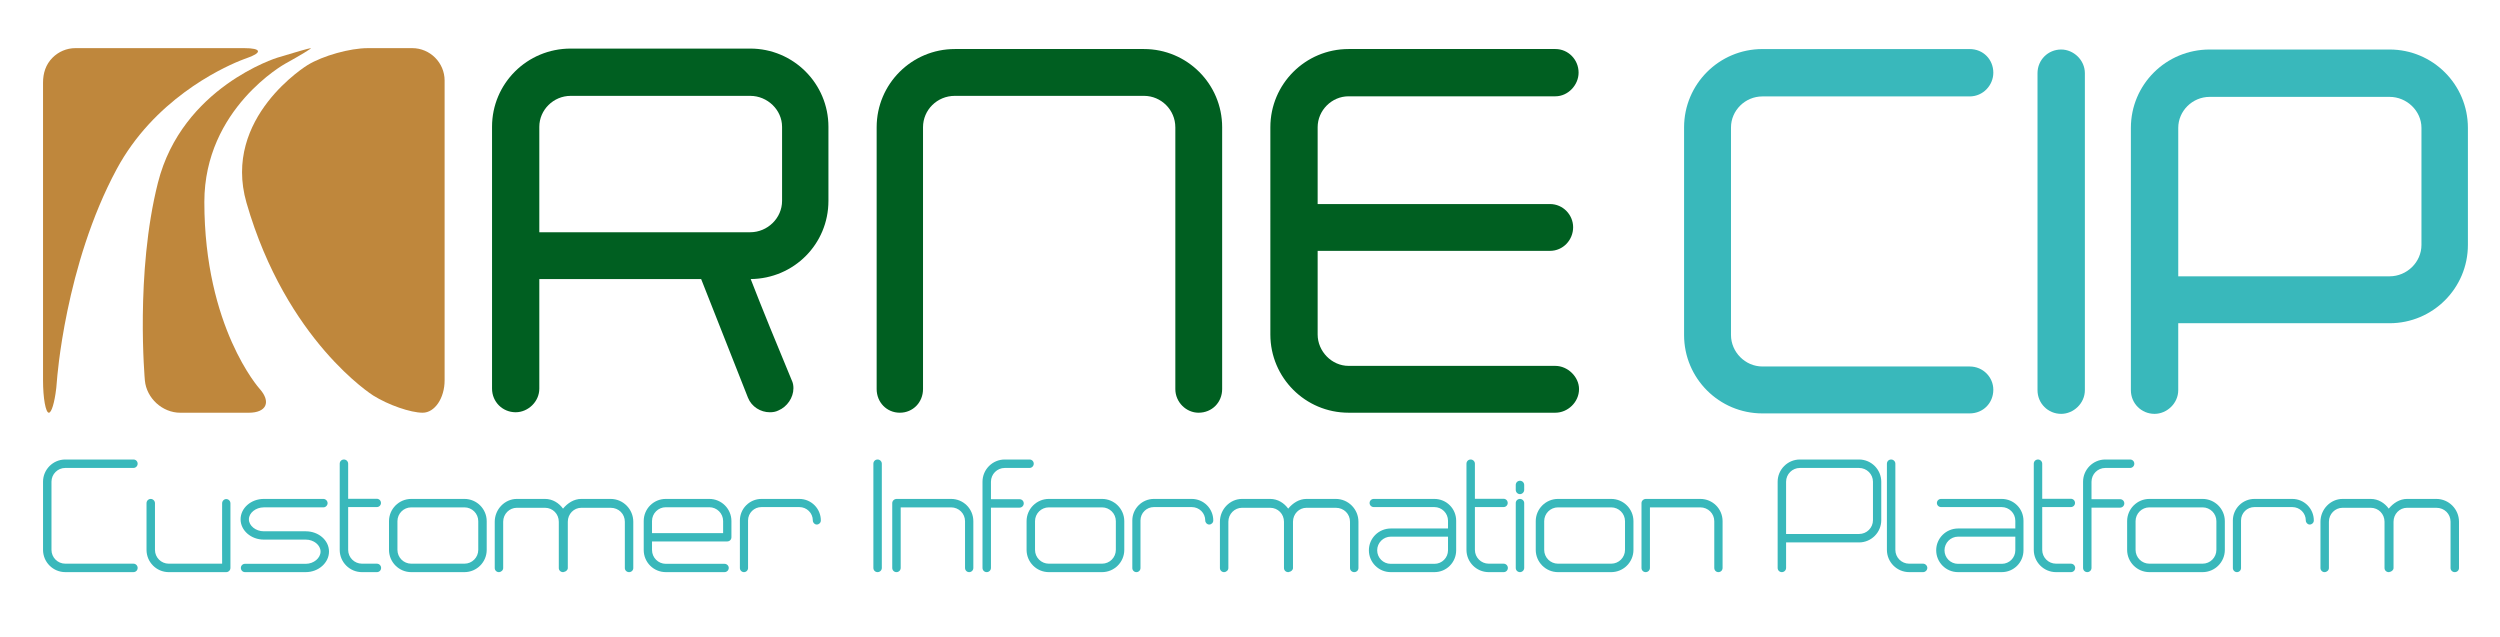 <?xml version="1.0" encoding="utf-8"?>
<!-- Generator: Adobe Illustrator 16.0.4, SVG Export Plug-In . SVG Version: 6.00 Build 0)  -->
<!DOCTYPE svg PUBLIC "-//W3C//DTD SVG 1.1//EN" "http://www.w3.org/Graphics/SVG/1.1/DTD/svg11.dtd">
<svg version="1.1" id="Layer_1" xmlns="http://www.w3.org/2000/svg" xmlns:xlink="http://www.w3.org/1999/xlink" x="0px" y="0px"
	 width="337.333px" height="86px" viewBox="0 0 337.333 86" enable-background="new 0 0 337.333 86" xml:space="preserve">
<g>
	<g>
		<path fill="#005F21" d="M111.783,17.106v9.999c0,5.827-4.662,10.489-10.489,10.55c1.349,3.497,3.803,9.507,5.521,13.618
			c0.184,0.368,0.245,0.735,0.245,1.104c0,1.287-0.858,2.515-2.024,3.006c-0.368,0.184-0.736,0.244-1.166,0.244
			c-1.227,0-2.454-0.735-2.944-1.963l-6.318-16.009H72.771v14.783c0,1.779-1.534,3.189-3.19,3.189c-1.779,0-3.189-1.41-3.189-3.189
			V17.106c0-5.827,4.723-10.551,10.612-10.551h24.229C107.06,6.555,111.783,11.279,111.783,17.106z M105.526,17.106
			c0-2.27-1.963-4.171-4.294-4.171H77.003c-2.331,0-4.232,1.902-4.232,4.171v14.231h28.462c2.331,0,4.294-1.902,4.294-4.232V17.106z
			"/>
		<path fill="#005F21" d="M158.59,17.167c0-2.331-1.902-4.233-4.233-4.233h-25.518c-2.392,0-4.293,1.902-4.293,4.233V52.5
			c0,1.778-1.35,3.189-3.128,3.189s-3.128-1.411-3.128-3.189V17.167c0-5.828,4.723-10.551,10.55-10.551h25.518
			c5.828,0,10.551,4.723,10.551,10.551V52.5c0,1.778-1.35,3.189-3.189,3.189c-1.656,0-3.128-1.411-3.128-3.189V17.167z"/>
		<path fill="#005F21" d="M209.875,49.371c1.656,0,3.189,1.473,3.189,3.129c0,1.778-1.533,3.189-3.189,3.189h-27.91
			c-5.827,0-10.551-4.724-10.551-10.551V17.167c0-5.828,4.724-10.551,10.551-10.551h27.91c1.717,0,3.129,1.411,3.129,3.189
			c0,1.656-1.412,3.19-3.129,3.19h-27.91c-2.27,0-4.171,1.901-4.171,4.171v10.366h31.345c1.779,0,3.129,1.472,3.129,3.128
			c0,1.717-1.35,3.19-3.129,3.19h-31.345v11.287c0,2.27,1.901,4.232,4.171,4.232H209.875z"/>
	</g>
	<g>
		<defs>
			<path id="SVGID_1_" d="M7.684,51.326c0,0,1.081-15.539,8.056-28.495c4.996-9.28,13.859-13.5,16.597-14.621
				c0.528-0.217,0.831-0.318,0.831-0.318c2.276-0.77,2.176-1.398-0.23-1.398c-7.209,0-14.416,0-21.625,0c-0.379,0-0.754,0-1.131,0
				c-1.201,0-2.293,0.493-3.086,1.283c-0.923,0.92-1.289,2.101-1.289,3.379c0,13.388,0,26.774,0,40.161
				c0,2.405,0.355,4.373,0.787,4.373c0.361,0,0.769-1.377,0.986-3.232c0.007-0.055,0.012-0.105,0.019-0.159
				C7.631,51.986,7.661,51.659,7.684,51.326"/>
		</defs>
		<use xlink:href="#SVGID_1_"  overflow="visible" fill="#BF873C"/>
		<clipPath id="SVGID_2_">
			<use xlink:href="#SVGID_1_"  overflow="visible"/>
		</clipPath>
	</g>
	<g>
		<path fill="#BF873C" d="M38.451,8.614c2.104-1.165,3.674-2.118,3.488-2.118s-2.219,0.579-4.516,1.286
			c0,0-12.846,3.953-16.112,16.87c-3.085,12.184-1.763,26.685-1.763,26.685c0.221,2.396,2.367,4.354,4.771,4.354h9.242
			c2.404,0,3.057-1.462,1.451-3.252c0,0-7.439-8.28-7.439-25.184C27.574,14.641,38.451,8.614,38.451,8.614"/>
	</g>
	<g>
		<path fill="#BF873C" d="M49.628,6.496c-2.402,0-6.053,1.022-8.107,2.271c0,0-11.588,7.047-8.26,18.596
			c5.385,18.678,17.103,26.008,17.103,26.008c2.039,1.276,5.04,2.318,6.669,2.318s2.96-1.967,2.96-4.373V10.867
			c0-2.405-1.966-4.372-4.373-4.372H49.628"/>
	</g>
	<g>
		<path fill="#39B8BB" d="M265.77,6.619c1.843,0,3.195,1.413,3.195,3.195c0,1.66-1.353,3.196-3.195,3.196h-27.963
			c-2.334,0-4.239,1.905-4.239,4.179v28.022c0,2.274,1.905,4.24,4.239,4.24h27.963c1.843,0,3.195,1.476,3.195,3.134
			c0,1.783-1.353,3.197-3.195,3.197h-27.963c-5.838,0-10.569-4.733-10.569-10.571V17.189c0-5.838,4.731-10.57,10.569-10.57H265.77z"
			/>
		<path fill="#39B8BB" d="M274.928,9.876c0-1.782,1.413-3.195,3.195-3.195c1.659,0,3.195,1.413,3.195,3.195v42.772
			c0,1.782-1.536,3.195-3.195,3.195c-1.782,0-3.195-1.413-3.195-3.195V9.876z"/>
		<path fill="#39B8BB" d="M322.433,6.681c5.838,0,10.569,4.732,10.569,10.57v15.793c0,5.838-4.731,10.57-10.569,10.57h-28.516v9.034
			c0,1.782-1.536,3.195-3.195,3.195c-1.782,0-3.195-1.413-3.195-3.195V17.251c0-5.838,4.731-10.57,10.632-10.57H322.433z
			 M293.917,37.285h28.516c2.335,0,4.302-1.905,4.302-4.24V17.251c0-2.274-1.967-4.179-4.302-4.179h-24.274
			c-2.336,0-4.241,1.905-4.241,4.179V37.285z"/>
	</g>
	<g>
		<path fill="#39B8BB" d="M8.808,62.002h9.195c0.323,0,0.57,0.247,0.57,0.57c0,0.304-0.247,0.569-0.57,0.569H8.808
			c-1.026,0-1.862,0.836-1.862,1.862v9.194c0,1.025,0.836,1.861,1.862,1.861h9.195c0.323,0,0.57,0.267,0.57,0.57
			c0,0.323-0.247,0.57-0.57,0.57H8.808c-1.653,0-3.001-1.35-3.001-3.002v-9.194C5.806,63.351,7.155,62.002,8.808,62.002z"/>
		<path fill="#39B8BB" d="M22.772,77.2c-1.653,0-3.001-1.35-3.001-3.002v-6.307c0-0.305,0.247-0.57,0.57-0.57
			c0.304,0,0.57,0.266,0.57,0.57v6.307c0,1.025,0.836,1.861,1.862,1.861c7.903,0,7.2,0,7.2,0s-0.019-4.388,0-8.149
			c0-0.304,0.247-0.57,0.551-0.57c0.323,0,0.57,0.267,0.57,0.57v8.72c0,0.304-0.247,0.57-0.57,0.57H22.772z"/>
		<path fill="#39B8BB" d="M43.634,67.321c0.304,0,0.57,0.266,0.57,0.57c0,0.304-0.266,0.569-0.57,0.569h-8.036
			c-1.083,0-2.014,0.741-2.014,1.615c0,0.873,0.931,1.614,2.014,1.614h5.661c1.729,0,3.134,1.216,3.134,2.735
			c0,1.501-1.406,2.774-3.134,2.774h-8.207c-0.304,0-0.551-0.247-0.551-0.57c0-0.304,0.247-0.551,0.551-0.551h8.207
			c1.083,0,1.995-0.779,1.995-1.653c0-0.873-0.912-1.614-1.995-1.614h-5.661c-1.729,0-3.135-1.235-3.135-2.735
			c0-1.521,1.406-2.755,3.135-2.755H43.634z"/>
		<path fill="#39B8BB" d="M50.854,76.06c0.323,0,0.57,0.267,0.57,0.57c0,0.323-0.247,0.57-0.57,0.57H48.84
			c-1.653,0-3.001-1.35-3.001-3.002V62.572c0-0.323,0.247-0.57,0.57-0.57c0.304,0,0.57,0.247,0.57,0.57v4.729h3.856
			c0.323,0,0.57,0.247,0.57,0.57c0,0.304-0.247,0.551-0.57,0.551h-3.856v5.775c0,1.025,0.836,1.861,1.862,1.861H50.854z"/>
		<path fill="#39B8BB" d="M62.671,67.321c1.653,0,3.001,1.349,3.001,3.002v3.875c0,1.652-1.349,3.002-3.001,3.002H55.49
			c-1.653,0-3.001-1.35-3.001-3.002v-3.875c0-1.653,1.349-3.002,3.001-3.002H62.671z M53.628,74.198
			c0,1.025,0.836,1.861,1.862,1.861h7.181c1.026,0,1.862-0.836,1.862-1.861v-3.875c0-1.026-0.836-1.862-1.862-1.862H55.49
			c-1.026,0-1.862,0.836-1.862,1.862V74.198z"/>
		<path fill="#39B8BB" d="M82.392,67.321c1.709,0,3.059,1.405,3.059,3.077v6.25c0,0.305-0.247,0.552-0.57,0.552
			c-0.323,0-0.57-0.247-0.57-0.552v-6.25c0-1.045-0.817-1.881-1.918-1.881H78.44c-1.007,0-1.824,0.836-1.824,1.881v6.25
			c0,0.267-0.266,0.494-0.551,0.532c-0.019,0.02-0.057,0.02-0.095,0.02c-0.323,0-0.57-0.247-0.57-0.552v-6.25
			c0-1.045-0.817-1.881-1.861-1.881h-3.8c-1.007,0-1.843,0.836-1.843,1.881v6.25c0,0.305-0.285,0.552-0.589,0.552
			c-0.304,0-0.551-0.247-0.551-0.552v-6.25c0-1.672,1.349-3.077,2.982-3.077h3.8c1.025,0,1.88,0.551,2.432,1.311
			c0.626-0.76,1.481-1.311,2.469-1.311H82.392z"/>
		<path fill="#39B8BB" d="M95.711,67.321c1.634,0,2.983,1.33,2.983,2.982v2.185c0,0.323-0.247,0.57-0.57,0.57
			c-8.814,0-10.145,0-10.145,0s0,0.494,0,1.158c0,1.026,0.836,1.862,1.862,1.862h7.922c0.304,0,0.57,0.247,0.57,0.551
			c0,0.323-0.266,0.57-0.57,0.57h-7.922c-1.653,0-2.982-1.33-2.982-2.983v-3.913c0-1.652,1.33-2.982,2.982-2.982H95.711z
			 M87.979,71.938c0.893,0,8.625,0,9.594,0c0,0,0-0.665,0-1.634c0-1.025-0.836-1.861-1.862-1.861h-5.87
			c-1.026,0-1.862,0.836-1.862,1.861C87.979,71.121,87.979,71.938,87.979,71.938z"/>
		<path fill="#39B8BB" d="M107.852,67.321c1.615,0,2.907,1.311,2.907,2.906c0,0.305-0.247,0.551-0.551,0.551
			c-0.285,0-0.532-0.246-0.532-0.551c0-1.007-0.817-1.805-1.824-1.805h-5.11c-0.988,0-1.805,0.798-1.805,1.805v6.421
			c0,0.305-0.247,0.552-0.551,0.552c-0.304,0-0.551-0.247-0.551-0.552v-6.421c0-1.596,1.311-2.906,2.907-2.906H107.852z"/>
		<path fill="#39B8BB" d="M117.848,62.572c0-0.323,0.247-0.57,0.57-0.57c0.304,0,0.57,0.247,0.57,0.57V76.63
			c0,0.323-0.266,0.57-0.57,0.57c-0.323,0-0.57-0.247-0.57-0.57V62.572z"/>
		<path fill="#39B8BB" d="M128.334,67.321c1.672,0,3.001,1.349,3.001,3.002v6.307c0,0.323-0.247,0.57-0.57,0.57
			c-0.304,0-0.551-0.247-0.551-0.57v-6.307c0-1.026-0.836-1.862-1.881-1.862c-7.903,0-6.801,0-6.801,0s0,4.407,0,8.169
			c0,0.323-0.266,0.57-0.57,0.57c-0.323,0-0.57-0.247-0.57-0.57v-8.738c0-0.305,0.247-0.552,0.57-0.57H128.334z"/>
		<path fill="#39B8BB" d="M135.574,63.142c-1.026,0-1.862,0.836-1.862,1.862v2.355h3.856c0.323,0,0.57,0.247,0.57,0.569
			c0,0.305-0.247,0.57-0.57,0.57h-3.856v8.131c0,0.323-0.266,0.57-0.57,0.57c-0.323,0-0.57-0.247-0.57-0.57V65.004
			c0-1.653,1.349-3.002,3.001-3.002h3.344c0.323,0,0.57,0.247,0.57,0.57c0,0.304-0.247,0.569-0.57,0.569H135.574z"/>
		<path fill="#39B8BB" d="M148.702,67.321c1.653,0,3.001,1.349,3.001,3.002v3.875c0,1.652-1.349,3.002-3.001,3.002h-7.181
			c-1.653,0-3.001-1.35-3.001-3.002v-3.875c0-1.653,1.349-3.002,3.001-3.002H148.702z M139.659,74.198
			c0,1.025,0.836,1.861,1.862,1.861h7.181c1.026,0,1.862-0.836,1.862-1.861v-3.875c0-1.026-0.836-1.862-1.862-1.862h-7.181
			c-1.026,0-1.862,0.836-1.862,1.862V74.198z"/>
		<path fill="#39B8BB" d="M160.804,67.321c1.615,0,2.907,1.311,2.907,2.906c0,0.305-0.247,0.551-0.551,0.551
			c-0.285,0-0.532-0.246-0.532-0.551c0-1.007-0.817-1.805-1.824-1.805h-5.11c-0.988,0-1.805,0.798-1.805,1.805v6.421
			c0,0.305-0.247,0.552-0.551,0.552c-0.304,0-0.551-0.247-0.551-0.552v-6.421c0-1.596,1.311-2.906,2.907-2.906H160.804z"/>
		<path fill="#39B8BB" d="M180.24,67.321c1.71,0,3.059,1.405,3.059,3.077v6.25c0,0.305-0.247,0.552-0.569,0.552
			c-0.323,0-0.57-0.247-0.57-0.552v-6.25c0-1.045-0.816-1.881-1.919-1.881h-3.951c-1.007,0-1.823,0.836-1.823,1.881v6.25
			c0,0.267-0.267,0.494-0.551,0.532c-0.02,0.02-0.058,0.02-0.096,0.02c-0.322,0-0.569-0.247-0.569-0.552v-6.25
			c0-1.045-0.817-1.881-1.861-1.881h-3.8c-1.007,0-1.843,0.836-1.843,1.881v6.25c0,0.305-0.285,0.552-0.589,0.552
			c-0.304,0-0.551-0.247-0.551-0.552v-6.25c0-1.672,1.349-3.077,2.982-3.077h3.8c1.025,0,1.88,0.551,2.431,1.311
			c0.627-0.76,1.482-1.311,2.47-1.311H180.24z"/>
		<path fill="#39B8BB" d="M193.542,67.321c1.634,0,2.944,1.311,2.944,2.944v3.989c0,1.634-1.311,2.945-2.926,2.945h-5.908
			c-1.634,0-2.944-1.33-2.944-2.945c0-1.634,1.33-2.944,2.964-2.944c6.877,0,7.713,0,7.713,0s0-0.475,0-1.045
			c0-1.025-0.836-1.843-1.843-1.843h-8.169c-0.323,0-0.57-0.247-0.57-0.551s0.247-0.551,0.57-0.551H193.542z M187.652,76.079h5.908
			c1.007,0,1.824-0.817,1.824-1.824c0-0.911,0-1.843,0-1.843s-0.836,0-7.713,0c-1.026,0-1.843,0.836-1.843,1.843
			S186.645,76.079,187.652,76.079z"/>
		<path fill="#39B8BB" d="M202.891,76.06c0.322,0,0.569,0.267,0.569,0.57c0,0.323-0.247,0.57-0.569,0.57h-2.014
			c-1.653,0-3.002-1.35-3.002-3.002V62.572c0-0.323,0.247-0.57,0.57-0.57c0.304,0,0.569,0.247,0.569,0.57v4.729h3.856
			c0.323,0,0.57,0.247,0.57,0.57c0,0.304-0.247,0.551-0.57,0.551h-3.856v5.775c0,1.025,0.836,1.861,1.862,1.861H202.891z"/>
		<path fill="#39B8BB" d="M204.525,65.44c0-0.323,0.247-0.57,0.57-0.57c0.304,0,0.569,0.247,0.569,0.57v0.665
			c0,0.304-0.266,0.57-0.569,0.57c-0.323,0-0.57-0.267-0.57-0.57V65.44z M205.665,67.872v8.758c0,0.323-0.266,0.57-0.569,0.57
			c-0.323,0-0.57-0.247-0.57-0.57v-8.758c0-0.304,0.247-0.551,0.57-0.551C205.399,67.321,205.665,67.568,205.665,67.872z"/>
		<path fill="#39B8BB" d="M217.406,67.321c1.652,0,3.001,1.349,3.001,3.002v3.875c0,1.652-1.349,3.002-3.001,3.002h-7.181
			c-1.653,0-3.002-1.35-3.002-3.002v-3.875c0-1.653,1.349-3.002,3.002-3.002H217.406z M208.363,74.198
			c0,1.025,0.836,1.861,1.862,1.861h7.181c1.025,0,1.861-0.836,1.861-1.861v-3.875c0-1.026-0.836-1.862-1.861-1.862h-7.181
			c-1.026,0-1.862,0.836-1.862,1.862V74.198z"/>
		<path fill="#39B8BB" d="M229.432,67.321c1.672,0,3.002,1.349,3.002,3.002v6.307c0,0.323-0.247,0.57-0.57,0.57
			c-0.304,0-0.551-0.247-0.551-0.57v-6.307c0-1.026-0.836-1.862-1.881-1.862c-7.902,0-6.801,0-6.801,0s0,4.407,0,8.169
			c0,0.323-0.266,0.57-0.569,0.57c-0.323,0-0.57-0.247-0.57-0.57v-8.738c0-0.305,0.247-0.552,0.57-0.57H229.432z"/>
		<path fill="#39B8BB" d="M250.844,62.002c1.652,0,3.001,1.349,3.001,3.002v5.186c0,1.653-1.349,3.002-3.001,3.002
			c-8.226,0-9.841,0-9.841,0s0,1.234,0,3.438c0,0.323-0.266,0.57-0.569,0.57c-0.323,0-0.57-0.247-0.57-0.57V65.004
			c0-1.653,1.349-3.002,3.002-3.002H250.844z M241.003,72.052c0,0,1.615,0,9.841,0c1.045,0,1.881-0.836,1.881-1.862v-5.186
			c0-1.026-0.836-1.862-1.881-1.862h-7.979c-1.026,0-1.862,0.836-1.862,1.862C241.003,68.29,241.003,72.052,241.003,72.052z"/>
		<path fill="#39B8BB" d="M254.608,62.572c0-0.323,0.247-0.57,0.57-0.57c0.304,0,0.569,0.247,0.569,0.57v11.626
			c0,1.025,0.836,1.861,1.862,1.861h1.88c0.305,0,0.57,0.267,0.57,0.57s-0.266,0.57-0.57,0.57h-1.88
			c-1.653,0-3.002-1.35-3.002-3.002V62.572z"/>
		<path fill="#39B8BB" d="M270.091,67.321c1.634,0,2.944,1.311,2.944,2.944v3.989c0,1.634-1.311,2.945-2.926,2.945h-5.908
			c-1.634,0-2.944-1.33-2.944-2.945c0-1.634,1.33-2.944,2.964-2.944c6.877,0,7.713,0,7.713,0s0-0.475,0-1.045
			c0-1.025-0.836-1.843-1.843-1.843h-8.169c-0.323,0-0.57-0.247-0.57-0.551s0.247-0.551,0.57-0.551H270.091z M264.202,76.079h5.908
			c1.007,0,1.824-0.817,1.824-1.824c0-0.911,0-1.843,0-1.843s-0.836,0-7.713,0c-1.026,0-1.843,0.836-1.843,1.843
			S263.195,76.079,264.202,76.079z"/>
		<path fill="#39B8BB" d="M279.44,76.06c0.322,0,0.569,0.267,0.569,0.57c0,0.323-0.247,0.57-0.569,0.57h-2.014
			c-1.653,0-3.002-1.35-3.002-3.002V62.572c0-0.323,0.247-0.57,0.57-0.57c0.304,0,0.569,0.247,0.569,0.57v4.729h3.856
			c0.323,0,0.57,0.247,0.57,0.57c0,0.304-0.247,0.551-0.57,0.551h-3.856v5.775c0,1.025,0.836,1.861,1.862,1.861H279.44z"/>
		<path fill="#39B8BB" d="M284.076,63.142c-1.026,0-1.862,0.836-1.862,1.862v2.355h3.856c0.323,0,0.57,0.247,0.57,0.569
			c0,0.305-0.247,0.57-0.57,0.57h-3.856v8.131c0,0.323-0.266,0.57-0.569,0.57c-0.323,0-0.57-0.247-0.57-0.57V65.004
			c0-1.653,1.349-3.002,3.002-3.002h3.343c0.323,0,0.57,0.247,0.57,0.57c0,0.304-0.247,0.569-0.57,0.569H284.076z"/>
		<path fill="#39B8BB" d="M297.203,67.321c1.652,0,3.001,1.349,3.001,3.002v3.875c0,1.652-1.349,3.002-3.001,3.002h-7.181
			c-1.653,0-3.002-1.35-3.002-3.002v-3.875c0-1.653,1.349-3.002,3.002-3.002H297.203z M288.16,74.198
			c0,1.025,0.836,1.861,1.862,1.861h7.181c1.025,0,1.861-0.836,1.861-1.861v-3.875c0-1.026-0.836-1.862-1.861-1.862h-7.181
			c-1.026,0-1.862,0.836-1.862,1.862V74.198z"/>
		<path fill="#39B8BB" d="M309.305,67.321c1.615,0,2.907,1.311,2.907,2.906c0,0.305-0.247,0.551-0.552,0.551
			c-0.284,0-0.531-0.246-0.531-0.551c0-1.007-0.817-1.805-1.824-1.805h-5.11c-0.987,0-1.805,0.798-1.805,1.805v6.421
			c0,0.305-0.247,0.552-0.551,0.552s-0.551-0.247-0.551-0.552v-6.421c0-1.596,1.311-2.906,2.906-2.906H309.305z"/>
		<path fill="#39B8BB" d="M328.741,67.321c1.71,0,3.059,1.405,3.059,3.077v6.25c0,0.305-0.247,0.552-0.57,0.552
			c-0.322,0-0.569-0.247-0.569-0.552v-6.25c0-1.045-0.817-1.881-1.919-1.881h-3.951c-1.007,0-1.824,0.836-1.824,1.881v6.25
			c0,0.267-0.266,0.494-0.551,0.532c-0.019,0.02-0.057,0.02-0.095,0.02c-0.323,0-0.57-0.247-0.57-0.552v-6.25
			c0-1.045-0.816-1.881-1.861-1.881h-3.8c-1.007,0-1.843,0.836-1.843,1.881v6.25c0,0.305-0.285,0.552-0.589,0.552
			s-0.551-0.247-0.551-0.552v-6.25c0-1.672,1.349-3.077,2.982-3.077h3.8c1.025,0,1.881,0.551,2.432,1.311
			c0.627-0.76,1.481-1.311,2.47-1.311H328.741z"/>
	</g>
</g>
</svg>

